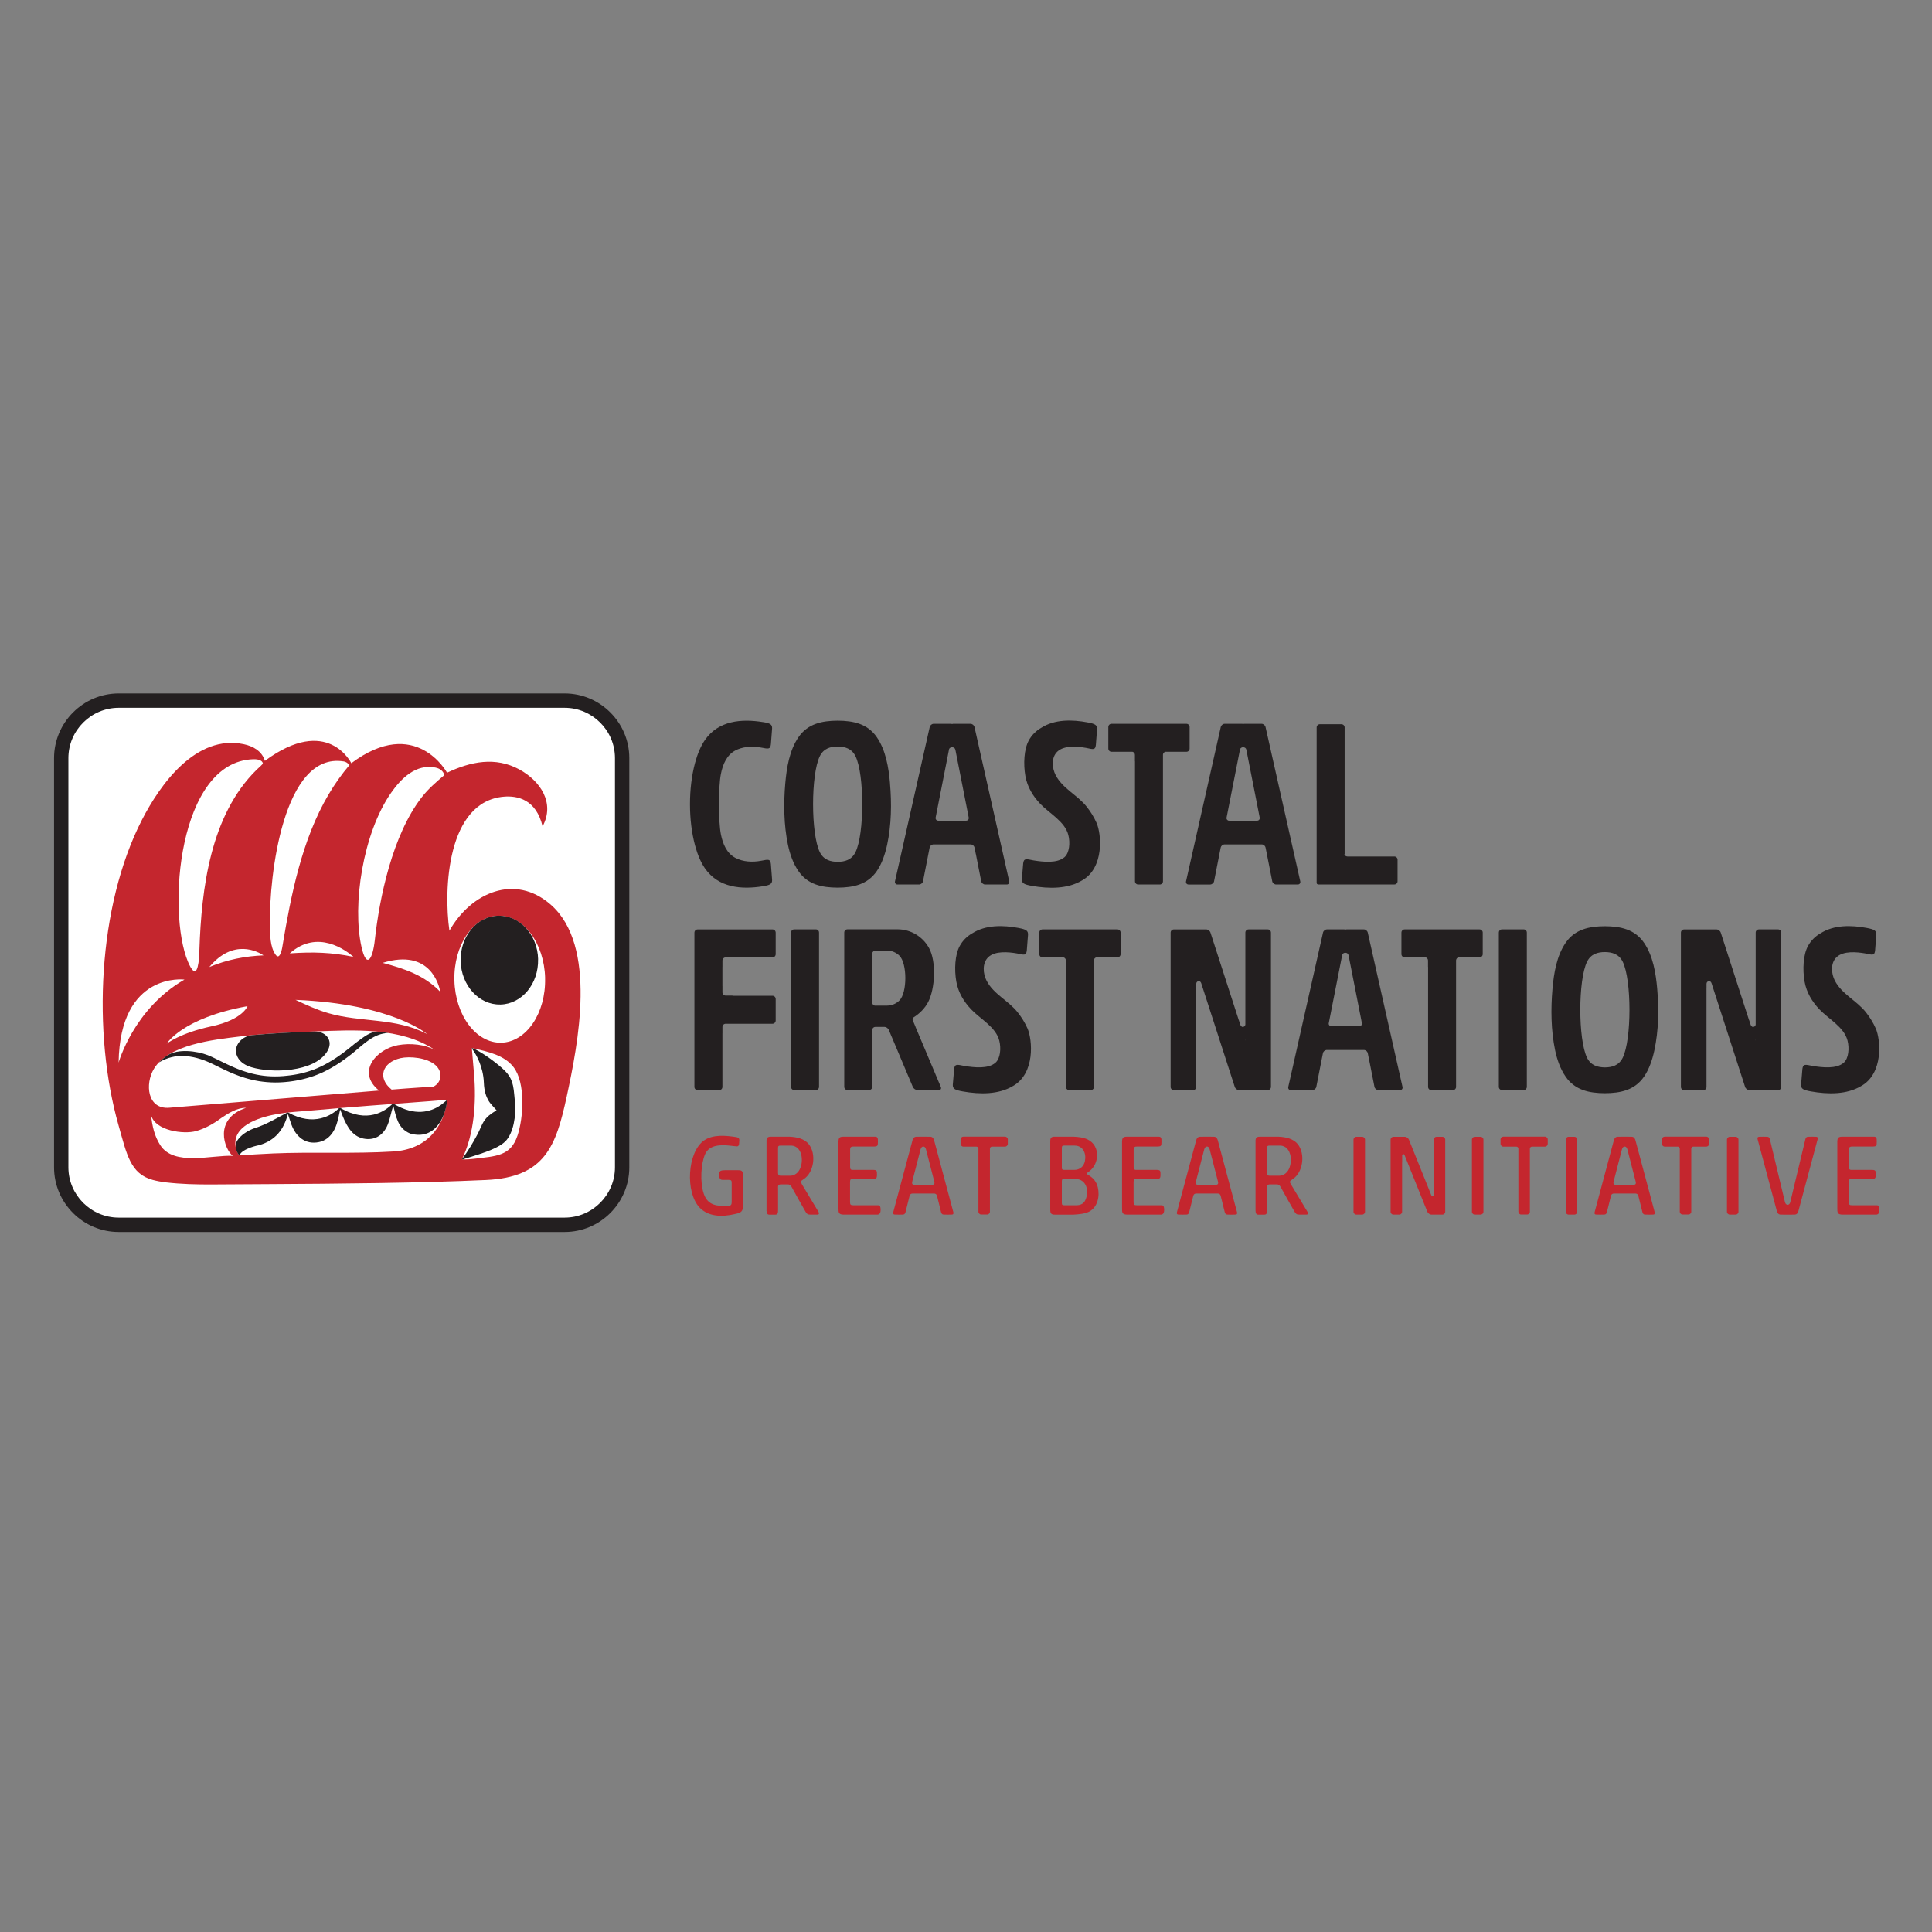<svg xmlns="http://www.w3.org/2000/svg" id="Layer_1" data-name="Layer 1" viewBox="0 0 524 524"><rect x="0" y="0" width="524" height="524" fill="#808080" stroke="none"/><defs><style>      .cls-1 {        fill: #c4262e;      }      .cls-1, .cls-2 {        fill-rule: evenodd;      }      .cls-1, .cls-2, .cls-3, .cls-4 {        stroke-width: 0px;      }      .cls-2, .cls-4 {        fill: #231f20;      }      .cls-3 {        fill: #fff;      }    </style></defs><path class="cls-3" d="M33.36,189.49h118.62c4.73,0,9.03,1.94,12.14,5.05,3.11,3.11,5.05,7.41,5.05,12.14v108.85c0,4.73-1.94,9.03-5.05,12.15-3.11,3.11-7.41,5.05-12.14,5.05H33.36c-4.73,0-9.03-1.94-12.14-5.05-3.11-3.11-5.05-7.41-5.05-12.14v-108.85c0-4.73,1.93-9.03,5.05-12.15,3.11-3.11,7.41-5.05,12.14-5.05h0Z"></path><path class="cls-1" d="M131.8,320.04c16.1-.73,19.03-9.3,21.92-22.72,3-13.95,8.45-40.84-4.41-52.01-9.65-8.38-21.5-3.28-27.42,7.12-1.6-11.25-.64-34.99,14.72-36.35,3.78-.33,8.79.74,10.55,8.04,3.43-6.35-.63-12.33-6.29-15.42-6.5-3.54-13.22-2.16-19.62.88,0,0-8.47-15.64-25.97-2.58,0,0-6.41-13.21-23.43-.65-.83-2.63-3.16-3.97-5.75-4.51-12.88-2.7-22.59,10.73-27.63,20.58-11.98,23.4-13.44,57.77-6.31,82.83,2.23,7.85,3.18,13.12,9.28,14.77,1.15.31,2.36.52,3.6.67,4.05.47,8.2.58,12.38.56,20.17-.13,40.38-.16,60.54-.71,4.61-.13,9.22-.29,13.83-.5ZM147.84,265.29c.23,9.51-5.1,17.35-11.89,17.51-6.8.16-12.49-7.42-12.71-16.93-.23-9.51,5.1-17.35,11.9-17.5,6.8-.16,12.48,7.42,12.71,16.92ZM121.31,298.27c-1.53.14-3.06.26-4.59.38-10.95.81-21.87,1.61-32.81,2.59-2.82.25-5.67.38-8.45.86-4.15.71-11.87,2.71-11.63,8.16.03.78.2,1.48.46,2.08.17.41.39.78.63,1.02,3.06-.19,6.13-.39,9.19-.52,10.85-.46,21.71.14,32.57-.53,8.68-.53,13.61-6.16,14.64-14.04ZM115.85,280.46s-9.45-8.21-35.7-9.28c2.9,1.37,5.86,2.73,8.94,3.62,8.84,2.56,18.28,1.15,26.75,5.66ZM102.81,295.78c-6.29-5.08-.64-11.26,5.11-12.31,3.43-.63,7.38-.18,10.05,1.31-9.23-6.25-22.11-5.44-32.81-5.02-6.67.26-13.51.55-20.22,1.37-7.08.87-19.19,2.13-23.19,8.75-2.48,4.11-1.82,11.06,4.18,10.56l56.87-4.66ZM106.21,295.51c-3.94-3.15-2.52-7.38,2.41-8.52,2.38-.55,7.25-.2,9.57,1.97,1.89,1.77,1.69,4.53-.61,5.75,0,0-6.89.43-11.37.81ZM118.05,208.17c1.37.27,2.18.99,2.47,2.05-2.21,1.89-4.33,3.69-6.13,6.01-8,10.28-11.49,27.44-12.73,38.73-.58,5.31-2.25,7.92-3.61,1.89-2.56-11.37.35-30.85,8.05-41.86,2.71-3.88,6.72-7.85,11.94-6.82ZM119.41,268.99c-.26-1.46-2.56-11.88-15.62-7.84,5.9,1.57,11.26,3.33,15.62,7.84ZM32.17,288.2s4.07-14.61,17.87-22.52c0,0-17.51-2.24-17.87,22.52ZM71.48,259.12c-1.54-1.02-8.18-4.68-14.71,3.16,4.88-2.03,9.79-2.96,14.71-3.16ZM95.87,259.52c-1.96-1.72-9.73-7.64-17.28-.94,6.35-.45,11.32-.28,17.28.94ZM68.69,205.92c1.33-.04,2.43.3,2.6,1.1.05.24-1.13,1.21-1.66,1.73-12.59,12.33-15,32.32-15.55,48.92-.05,1.5-.1,3.09-.47,4.55-.6,2.33-1.69.89-2.64-1.39-5.71-13.66-2.67-54.26,17.73-54.91ZM93.18,206.5c.65.1,1.1.45,1.62.98-2.11,2.47-4.03,5.19-5.68,7.99-7.23,12.21-10.21,27.35-12.48,40.96,0,0-.58,4.32-1.88,2.53-1.54-2.12-1.52-5.56-1.56-8.11-.23-13.28,3.64-46.95,19.98-44.34ZM45.2,283.08s4.2-7,21.93-10.19c0,0-1.24,3.65-9.78,5.47-8.55,1.82-12.15,4.72-12.15,4.72ZM63.13,313.48c-2.18-1.62-5.43-9.97,3.6-13.01-2.42-.05-4.84,1.49-6.78,2.8-1.98,1.49-4.32,2.81-6.77,3.5-3.38.95-11.12-.08-12.21-4.34.33,2.99.88,5.64,2.51,8.18,3.72,5.76,13.95,2.61,19.64,2.88ZM128.48,314.3c-1.88.23-3.2.15-3.18.11,3.34-6.86,3.91-15.56,3.28-22.98l-.61-7.19c4.71,1.03,8.86,2.03,11.3,5.17,3.31,4.25,2.72,13.72,1.08,18.6-1.87,5.58-5.76,5.55-11.88,6.29Z"></path><path class="cls-1" d="M40.95,302.21c0-.15.07-.21.07-.21,0,0-.12-.62-.24-1.48.06.74.13,1.33.16,1.68Z"></path><path class="cls-4" d="M32.19,188.08h120.96c4.82,0,9.21,1.97,12.38,5.15,3.18,3.18,5.15,7.56,5.15,12.38v110.99c0,4.82-1.97,9.21-5.15,12.39-3.18,3.18-7.56,5.15-12.38,5.15H32.19c-4.82,0-9.21-1.97-12.38-5.15-3.18-3.18-5.15-7.56-5.15-12.38v-110.99c0-4.82,1.97-9.21,5.15-12.39,3.18-3.18,7.56-5.15,12.38-5.15h0ZM153.15,191.97H32.19c-3.75,0-7.16,1.54-9.63,4.01-2.47,2.47-4.01,5.88-4.01,9.63v110.99c0,3.75,1.54,7.16,4.01,9.63,2.47,2.47,5.88,4.01,9.63,4.01h120.96c3.75,0,7.16-1.54,9.63-4.01,2.47-2.47,4.01-5.88,4.01-9.63v-110.99c0-3.75-1.53-7.16-4.01-9.63-2.47-2.47-5.88-4.01-9.63-4.01h0Z"></path><path class="cls-2" d="M128.97,285.9s-.62-1.03-.99-1.55c0-.08,0-.05,0-.11.11.03.08.01.21.05,1.73.68,4.78,2.72,7.13,4.67,2.5,2.08,3.59,3.38,4.02,6.65.14,1.11.22,2.27.33,3.34.35,3.67-.42,8.4-2.6,10.6-2.26,2.29-8.22,3.82-11.51,4.88,0,0-.01,0-.02,0-.11,0-.21-.02-.22-.03.02-.05.02-.05.05-.11,0,0,0,0,0-.01,1.58-2.09,2.97-4.43,4.2-6.76.47-.9.82-1.84,1.28-2.73.38-.73.96-1.6,1.78-2.25.65-.52,1.28-.96,2.05-1.4-.61-.75-1.63-1.66-2.22-2.68-.58-1.01-1.15-2.52-1.23-4.85-.14-4.31-2.25-7.71-2.25-7.71ZM145.94,260.17c.16,6.65-4.41,12.15-10.21,12.28-5.8.14-10.63-5.15-10.8-11.8-.16-6.65,4.41-12.15,10.22-12.29,5.8-.13,10.63,5.15,10.8,11.8ZM85.26,279.76c-5.63.21-11.26.45-16.86.99-3.06.3-5.68,3.36-3.73,6.35.66,1.01,1.84,1.85,3.55,2.36,5.56,1.66,16.82,1.36,20.44-4.15,2-3.04-.31-5.66-3.39-5.54ZM105.34,280.18c-.58-.11-2.25-.34-2.79-.37-1.98-.12-3.81,1.38-5.62,2.71l-.33.25-.32.25-.32.25-.32.26-.32.26-.58.47-.57.45-.56.43-.55.42-.55.4-.54.38-.53.37-.53.35-.53.34-.52.32-.52.31-.52.3-.51.28-.51.27-.51.26-.51.24-.51.23-.51.22-.52.21-.52.19-.52.18-.53.17-.53.16-.54.15-.54.14-.55.13-.56.12-.56.11-.57.1-.58.09-.59.08-.6.07-1.19.12-1.15.07-1.11.02-1.07-.02-1.04-.06-1-.1-.97-.14-.94-.17-.91-.2-.88-.22-.86-.25-.83-.27-.81-.28-.78-.3-.76-.31-.74-.32-.73-.33-.71-.33-.69-.33-.68-.33-.67-.33-.65-.32-.64-.31-.63-.3-.63-.28-.62-.26c-3.04-1.17-8.08-1.78-10.84,0-.79.47-1.64,1.15-2.43,1.97,2.38-1.39,4.56-1.83,6.7-1.75,2.52.1,4.87.81,7.13,1.82l.61.29.63.3.65.32.67.33.68.33.71.34.73.34.75.34.77.33.8.32.82.31.85.3.88.28.91.26.94.24.97.21,1,.18,1.03.14,1.07.11,1.1.07,1.14.03,1.17-.02,1.21-.07,1.25-.12.63-.08.62-.09.61-.1.6-.11.59-.12.59-.13.58-.14.57-.15.57-.16.56-.17.56-.18.55-.19.55-.21.55-.22.55-.23.54-.24.54-.26.54-.27.54-.28.54-.3.54-.31.54-.32.55-.34.55-.35.55-.37.55-.38.56-.4.56-.41.57-.43.58-.44.58-.46c2.74-2.22,5.61-5.32,9.57-5.36ZM106.77,299.38c-.11,0-.23.02-.34.03-1.95,1.96-6.8,5.38-14.1,1.1-.12.01-.24.02-.36.03-1.95,1.93-6.8,5.1-13.83,1.19l-.24.02c-2.59,1.4-5.94,3.34-8.65,4.17-1.78.55-4.26,2-5.12,3.85-.7,1.72.6,3.49.78,3.59.89-1.96,5.41-2.78,5.41-2.78,4.37-1.28,6.64-4.2,7.77-8.45.33,1,.61,1.96.96,2.9,1.2,3.22,3.77,5.52,7.5,4.72.8-.17,1.53-.51,2.17-.99,1.14-.85,2.01-2.15,2.55-3.77.45-1.35.71-2.79.99-4.09.22.62.47,1.28.74,1.94,1.18,2.86,2.75,5.67,6.16,6.06,2.72.31,4.86-1.15,5.95-3.76.67-1.6,1-3.64,1.55-5.27.77,2.86,1.13,6.13,4.59,7.57,6.76,1.92,9.66-4.59,10.06-9.16-.67.55-1.28,1.12-2,1.59-2.54,1.68-6.79,2.97-12.53-.49Z"></path><path class="cls-1" d="M227.41,309.72c0-.89.16-1.42,1.18-1.42h8.86c.33,0,.59.17.64.65.05.42,0,.99-.01,1.38-.03.67-.7.63-1.23.63h-5.16c-.8-.01-1.12.07-1.12.9,0,1.52,0,3.04,0,4.56,0,.51.04.88.68.88h5.68c.85.03.95.24.92,1.32.03,1.12-.4,1.15-1.2,1.14-1.76-.01-3.53-.02-5.29-.01-.66,0-.8.15-.81.81,0,1.83,0,3.66,0,5.49,0,.69.19.84.88.84h6.36c.7-.02.9.06,1,.61.08.45.08.94-.05,1.38-.11.36-.48.56-.8.55-2.99-.01-5.98,0-8.98,0-1.57,0-1.55-.53-1.55-1.89v-17.82ZM498.32,309.72c0-.89.16-1.42,1.18-1.42h8.86c.33,0,.59.17.64.65.05.42,0,.99-.01,1.38-.03.67-.7.63-1.24.63h-5.16c-.8-.01-1.12.07-1.12.9,0,1.52,0,3.04,0,4.56,0,.51.04.88.68.88h5.68c.85.03.95.24.92,1.32.03,1.12-.4,1.15-1.2,1.14-1.76-.01-3.52-.02-5.29-.01-.66,0-.8.15-.81.81,0,1.83,0,3.66,0,5.49,0,.69.19.84.88.84h6.36c.7-.02.9.06,1,.61.08.45.08.94-.05,1.38-.11.36-.48.56-.8.55-2.99-.01-5.98,0-8.97,0-1.57,0-1.55-.53-1.55-1.89v-17.82ZM201.49,327.31c0,1.58-1.05,1.7-2.31,1.99-3.23.75-7,.76-9.44-1.79-3.91-4.09-3.37-15.07,1.26-18.23,2.43-1.66,5.97-1.3,8.7-.87.62.1.88.44.81,1.03-.04.37-.02.76-.11,1.12-.04.16-.31.37-.46.36-.65-.03-1.3-.13-1.95-.2-2.41-.24-5.54-.31-6.73,2.27-1.14,2.48-1.48,7.61-.36,10.84,1.12,3.23,3.76,3.32,6.62,3.21.72-.03.92-.28.93-.99,0-1.73,0-3.46,0-5.19,0-.72-.13-.84-.87-.86h-1.69c-.87,0-.91-1.21-.83-1.81.08-.63.54-.81,1.61-.81,1.17,0,2.34,0,3.51,0,1.06,0,1.3.23,1.3,1.31.02,2.87,0,5.73,0,8.6ZM207.89,309.59c0-.95.23-1.29,1.17-1.29h5.12c1.94.08,3.97.54,5.16,2,2.12,2.62,1.48,7.72-1.41,9.54-.82.52-.86.65-.37,1.47,1.48,2.46,2.96,4.92,4.44,7.38.23.38.16.7-.27.73h-1.96c-.68,0-.95-.18-1.3-.8-1.27-2.22-2.53-4.45-3.76-6.69-.27-.48-.6-.73-1.16-.7h-1.73c-.96,0-.79.61-.79,1.33,0,1.78,0,3.55,0,5.33,0,.9,0,1.54-.7,1.54h-1.78c-.73-.04-.65-1.04-.65-1.55,0-6.1,0-12.19,0-18.29ZM211.03,318.21c0,.44.21.66.65.66h2.65c.82,0,1.53-.38,2.04-.93,1.82-1.99,1.53-7.22-1.86-7.23h-2.75c-.56,0-.73.07-.74.62-.02,2.29,0,4.59,0,6.88ZM340.52,309.59c0-.95.23-1.29,1.17-1.29h5.12c1.94.08,3.97.54,5.16,2,2.12,2.62,1.48,7.72-1.41,9.54-.82.52-.86.65-.37,1.47,1.48,2.46,2.96,4.92,4.44,7.38.23.38.16.7-.27.73h-1.96c-.68,0-.95-.18-1.3-.8-1.27-2.22-2.53-4.45-3.76-6.69-.27-.48-.59-.73-1.16-.7h-1.73c-.96,0-.79.61-.79,1.33,0,1.78,0,3.55,0,5.33,0,.9,0,1.54-.7,1.54h-1.78c-.73-.04-.65-1.04-.65-1.55,0-6.1,0-12.19,0-18.29ZM343.66,318.21c0,.44.21.66.65.66h2.65c.83,0,1.53-.38,2.04-.93,1.82-1.99,1.54-7.22-1.85-7.23h-2.75c-.56,0-.73.07-.74.62-.02,2.29,0,4.59,0,6.88ZM248.51,308.31c-.59.01-.89.46-1.02.95l-5.23,19.54c-.09.32.02.59.38.61.77.03,1.54.03,2.31,0,.4-.02.57-.35.66-.7.37-1.43.71-2.94,1.09-4.37.12-.47.42-.65.91-.64.94.02,1.88,0,2.81,0,.94,0,1.88.02,2.82,0,.48-.01.78.17.9.64.37,1.43.72,2.94,1.09,4.37.09.35.26.68.66.7.77.04,1.54.03,2.31,0,.36-.01.46-.29.38-.61l-5.23-19.54c-.13-.5-.43-.94-1.02-.95-1.26-.03-2.53-.03-3.79,0ZM249.69,311.67l-2.25,8.71c-.18.7-.02.97.69.97h2.28s2.28,0,2.28,0c.71,0,.87-.26.69-.97l-2.25-8.71c-.24-.94-1.19-.94-1.43,0ZM438.74,308.31c-.59.01-.89.46-1.02.95l-5.23,19.54c-.09.32.02.59.38.61.77.03,1.54.03,2.31,0,.4-.02.57-.35.66-.7.37-1.43.72-2.94,1.09-4.37.12-.47.42-.65.9-.64.94.02,1.88,0,2.81,0,.94,0,1.88.02,2.82,0,.48-.01.78.17.9.64.37,1.43.72,2.94,1.09,4.37.09.35.26.68.66.7.77.04,1.54.03,2.31,0,.36-.01.46-.29.38-.61l-5.23-19.54c-.13-.5-.43-.94-1.02-.95-1.26-.03-2.53-.03-3.79,0ZM439.92,311.67l-2.25,8.71c-.18.7-.02.97.69.97h2.28s2.28,0,2.28,0c.71,0,.87-.26.69-.97l-2.25-8.71c-.24-.94-1.19-.94-1.43,0ZM304.32,309.72c0-.89.16-1.42,1.18-1.42h8.86c.33,0,.59.17.64.65.05.42,0,.99-.01,1.38-.03.67-.7.63-1.23.63h-5.16c-.8-.01-1.13.07-1.13.9,0,1.52,0,3.04,0,4.56,0,.5.04.88.68.88h5.68c.85.03.95.24.92,1.32.03,1.12-.4,1.15-1.2,1.14-1.76-.01-3.53-.02-5.29-.01-.66,0-.8.15-.81.81,0,1.83,0,3.66,0,5.49,0,.69.19.84.88.84h6.36c.7-.02.9.06,1,.61.08.45.08.94-.05,1.38-.11.36-.48.56-.8.55-2.99-.01-5.98,0-8.98,0-1.57,0-1.55-.53-1.54-1.89v-17.82ZM325.45,308.31c-.59.01-.89.46-1.02.95l-5.23,19.54c-.09.32.02.59.38.61.77.03,1.54.03,2.31,0,.4-.02.57-.35.66-.7.37-1.43.72-2.94,1.09-4.37.12-.47.42-.65.9-.64.94.02,1.88,0,2.82,0,.94,0,1.88.02,2.82,0,.48-.01.78.17.9.64.37,1.43.72,2.94,1.09,4.37.09.35.26.68.66.7.77.04,1.54.03,2.31,0,.36-.01.46-.29.38-.61l-5.23-19.54c-.13-.5-.43-.94-1.02-.95-1.26-.03-2.53-.03-3.79,0ZM326.63,311.67l-2.25,8.71c-.18.7-.02.97.69.97h2.28s2.28,0,2.28,0c.71,0,.87-.26.69-.97l-2.25-8.71c-.24-.94-1.19-.94-1.43,0ZM261.29,308.28h11.28c.42,0,.77.35.77.77v1.17c0,.43-.35.77-.77.77h-3.26s-.27,0-.27,0c-.3,0-.55.25-.55.55v.34h0v16.75c0,.42-.35.77-.77.77h-1.58c-.42,0-.77-.35-.77-.77v-16.75h0v-.34c0-.3-.25-.55-.55-.55h-.27s-3.25,0-3.25,0c-.43,0-.77-.35-.77-.77v-1.17c0-.43.35-.77.77-.77ZM407.73,308.28h11.28c.43,0,.77.35.77.77v1.17c0,.43-.35.77-.77.77h-3.25s-.27,0-.27,0c-.3,0-.55.25-.55.55v.34h0v16.75c0,.42-.35.77-.77.77h-1.58c-.43,0-.77-.35-.77-.77v-16.75h0v-.34c0-.3-.25-.55-.55-.55h-.27s-3.25,0-3.25,0c-.43,0-.77-.35-.77-.77v-1.17c0-.43.35-.77.77-.77ZM451.5,308.28h11.28c.43,0,.77.35.77.77v1.17c0,.43-.35.77-.77.77h-3.25s-.27,0-.27,0c-.3,0-.55.25-.55.55v.34h0v16.75c0,.42-.35.77-.77.77h-1.58c-.43,0-.77-.35-.77-.77v-16.75h0v-.34c0-.3-.25-.55-.55-.55h-.27s-3.25,0-3.25,0c-.42,0-.77-.35-.77-.77v-1.17c0-.43.35-.77.77-.77ZM284.85,309.58c0-.95.23-1.29,1.17-1.29h5.12c1.33.06,2.7.21,3.83.75,3.53,1.7,3.22,6.61.44,8.66-.17.13-.6.36-.6.6,0,.27.58.51.74.62,1.11.73,1.86,1.7,2.2,3.11.58,2.43-.06,5.4-2.36,6.59-1.12.58-2.91.75-4.25.81h-5.12c-.94,0-1.17-.37-1.17-1.4,0-4.99,0-6.37,0-9.59,0-2.98,0-4.25,0-8.86ZM291.48,310.7h-2.75c-.56,0-.73.07-.74.62-.01.96-.01,1.92,0,2.87,0,.96,0,1.53,0,2.49,0,.54.18.62.74.62h2.59c1.57,0,2.61-.91,2.92-2.34.45-2.02-.44-4.25-2.76-4.25ZM291.63,319.75h-2.9c-.55,0-.73.07-.74.62-.01.96-.01,2.07,0,3.03,0,.96,0,1.92,0,2.87,0,.54.18.62.74.62h3.19c1.24,0,2.03-.49,2.45-1.41,1.12-2.43.34-5.72-2.74-5.72ZM370.22,322.47v-13.38c0-.42-.35-.77-.77-.77h-1.58c-.43,0-.77.35-.77.77v19.56c0,.43.35.77.77.77h1.58c.43,0,.77-.35.77-.77v-6.18ZM471.51,322.47v-13.38c0-.42-.35-.77-.77-.77h-1.58c-.43,0-.77.35-.77.77v19.56c0,.43.35.77.77.77h1.58c.43,0,.77-.35.77-.77v-6.18ZM402.34,322.47v-13.38c0-.42-.35-.77-.77-.77h-1.58c-.42,0-.77.35-.77.77v19.56c0,.43.35.77.77.77h1.58c.43,0,.77-.35.77-.77v-6.18ZM427.78,322.47v-13.38c0-.42-.35-.77-.77-.77h-1.57c-.43,0-.77.35-.77.77v19.56c0,.43.35.77.77.77h1.57c.43,0,.77-.35.77-.77v-6.18ZM380.3,315.27v-1.27h0v-.63c0-.19.15-.34.34-.34s.27.17.34.34l6.15,15.28c.19.42.66.77,1.08.77h3c.43,0,.77-.35.77-.77v-19.56c0-.42-.35-.77-.77-.77h-1.58c-.43,0-.77.35-.77.77v15.09c-.02.16-.16.29-.34.29-.19,0-.27-.17-.34-.34l-.25-.63h0l-3.31-8.23-2.49-6.18c-.17-.42-.66-.77-1.08-.77h-3.12c-.43,0-.77.35-.77.77v19.56c0,.43.35.77.77.77h1.58c.43,0,.77-.35.77-.77v-13.38ZM482.94,329.42c-.59-.01-.89-.46-1.02-.95l-5.23-19.54c-.09-.32.02-.59.38-.61.77-.03,1.54-.03,2.31,0,.4.02.57.35.66.7l4.09,17.04c.23.94,1.21.94,1.43,0l4.09-17.04c.08-.35.26-.68.66-.7.77-.04,1.54-.03,2.31,0,.36.01.46.29.38.61l-5.23,19.54c-.13.5-.43.94-1.02.95-1.26.03-2.53.03-3.79,0Z"></path><path class="cls-2" d="M332.17,196.31h4.67c.12,0,.23.03.33.07.09-.05.2-.07.33-.07h4.67c.48,0,.96.39,1.07.87l9.42,41.85c.11.48-.2.87-.68.87h-5.85c-.48,0-.97-.39-1.07-.87l-1.46-7.4h0l-.35-1.75c-.09-.44-.49-.81-.93-.86h-10.31c-.43.06-.84.43-.93.86l-.31,1.57-1.49,7.58c-.09.48-.59.87-1.07.87h-5.85c-.48,0-.78-.39-.68-.87l9.42-41.85c.11-.48.59-.87,1.07-.87ZM215.42,252.06h5.85c.48,0,.87.39.87.87v41.85c0,.48-.39.87-.87.87h-5.85c-.48,0-.87-.39-.87-.87v-41.85c0-.48.39-.87.87-.87ZM276.35,251.7c-4.39-.84-9.06-.86-12.66,1.44-1.44.81-2.63,2.02-3.41,3.47-1.28,2.36-1.48,6.34-.91,9.6.52,2.94,2.03,5.45,4.04,7.56,2.46,2.59,6.67,4.77,7.61,8.44.53,2.06.33,4.84-1.04,6.03-1.99,1.72-5.78,1.29-8.39.87-2.12-.44-2.63-.58-2.81.81l-.36,4.27c-.04,1.1.54,1.44,2.67,1.82,4.72.84,9.73.86,13.6-1.44,6.14-3.4,5.32-12.63,3.99-15.63-.68-1.55-1.59-3.02-2.67-4.38-2.53-3.2-6.52-4.9-8.43-8.58-.99-1.91-1.23-4.81.49-6.4,1.86-1.72,5.38-1.4,7.81-.98,1.97.44,2.45.58,2.61-.81l.33-4.27c.04-1.1-.5-1.44-2.49-1.82ZM407.39,252.06h5.85c.48,0,.87.39.87.87v41.85c0,.48-.39.87-.87.87h-5.85c-.48,0-.87-.39-.87-.87v-41.85c0-.48.39-.87.87-.87ZM449.47,268.17c-.37-4.21-1.13-8.92-3.58-12.48-2.52-3.66-6.38-4.46-10.62-4.48-4.24.02-8.1.82-10.62,4.48-2.45,3.56-3.21,8.27-3.58,12.48-.48,5.46-.41,11.31.71,16.67.54,2.58,1.41,5.07,2.87,7.18,2.52,3.66,6.38,4.46,10.62,4.48,4.23-.02,8.1-.82,10.62-4.48,1.37-1.99,2.24-4.51,2.81-7.13,1.16-5.4,1.26-11.22.77-16.71ZM435.28,289.5c-1.91-.02-3.78-.5-4.83-2.61-2.45-4.93-2.45-21.13,0-26.06,1.05-2.12,2.93-2.6,4.83-2.61,1.9.02,3.78.5,4.83,2.61,2.45,4.93,2.45,21.13,0,26.06-1.05,2.12-2.93,2.6-4.83,2.61ZM506.42,251.7c-4.4-.84-9.06-.86-12.66,1.44-1.44.81-2.63,2.02-3.41,3.47-1.28,2.36-1.48,6.34-.91,9.6.52,2.94,2.03,5.45,4.04,7.56,2.46,2.59,6.67,4.77,7.61,8.44.53,2.06.33,4.84-1.04,6.03-1.99,1.72-5.78,1.29-8.39.87-2.12-.44-2.63-.58-2.81.81l-.36,4.27c-.04,1.1.54,1.44,2.67,1.82,4.72.84,9.73.86,13.6-1.44,6.14-3.4,5.32-12.63,3.99-15.63-.68-1.55-1.59-3.02-2.66-4.38-2.53-3.2-6.52-4.9-8.43-8.58-.99-1.91-1.23-4.81.49-6.4,1.86-1.72,5.38-1.4,7.81-.98,1.97.44,2.45.58,2.61-.81l.33-4.27c.04-1.1-.5-1.44-2.49-1.82ZM206.92,195.85c-5.79-.94-12.05-.44-15.73,4.86-1.13,1.63-2.02,3.77-2.68,6.21-1.83,6.83-1.83,15.56,0,22.38.66,2.44,1.55,4.58,2.68,6.21,3.68,5.3,9.94,5.8,15.73,4.86,1.99-.32,2.53-.64,2.49-1.75l-.33-4.28c-.17-1.39-.64-1.27-2.62-.89-2.32.45-4.95.34-7.07-.81-2.24-1.21-3.33-3.65-3.87-6.35-.7-3.56-.7-12.81,0-16.37.53-2.7,1.63-5.14,3.87-6.35,1.9-1.03,4.49-1.3,7.07-.81,1.97.38,2.45.5,2.62-.89l.33-4.28c.04-1.11-.5-1.43-2.49-1.75ZM241.39,212.42c-.37-4.21-1.13-8.92-3.58-12.48-2.52-3.66-6.38-4.46-10.62-4.48-4.23.02-8.1.82-10.62,4.48-2.45,3.56-3.21,8.27-3.58,12.48-.48,5.46-.41,11.31.71,16.67.54,2.58,1.41,5.07,2.86,7.18,2.52,3.66,6.38,4.46,10.62,4.48,4.24-.02,8.1-.82,10.62-4.48,1.37-1.99,2.24-4.51,2.81-7.14,1.16-5.4,1.26-11.22.77-16.71ZM227.19,233.75c-1.9-.02-3.78-.5-4.83-2.61-2.45-4.93-2.45-21.13,0-26.06,1.05-2.12,2.93-2.6,4.83-2.61,1.9.02,3.78.5,4.83,2.61,2.45,4.93,2.45,21.13,0,26.06-1.05,2.12-2.93,2.6-4.83,2.61ZM295.08,195.95c-4.39-.84-9.06-.86-12.66,1.44-1.43.81-2.63,2.02-3.41,3.47-1.28,2.36-1.48,6.34-.91,9.6.52,2.94,2.03,5.45,4.04,7.56,2.46,2.59,6.67,4.77,7.61,8.44.53,2.06.33,4.84-1.04,6.03-1.99,1.72-5.78,1.29-8.39.87-2.12-.44-2.63-.58-2.81.81l-.36,4.27c-.04,1.1.54,1.44,2.67,1.82,4.72.84,9.73.86,13.6-1.44,6.14-3.4,5.32-12.64,3.99-15.63-.69-1.55-1.59-3.02-2.67-4.38-2.53-3.2-6.52-4.9-8.43-8.58-.99-1.91-1.23-4.81.49-6.4,1.86-1.72,5.38-1.4,7.81-.98,1.97.44,2.45.58,2.61-.81l.33-4.27c.04-1.11-.5-1.44-2.49-1.82ZM364.59,231.6c.08.4.43.7.86.7h1.86s10.87,0,10.87,0c.48,0,.87.39.87.87v5.85c0,.48-.39.87-.87.87h-20.31s-.01,0-.02,0-.02,0-.02,0c0,0-.02,0-.02,0,0,0-.02,0-.02,0,0,0-.01,0-.02,0,0,0-.02,0-.02,0,0,0-.01,0-.02,0,0,0-.01,0-.02,0,0,0-.01,0-.02,0,0,0-.01,0-.02,0,0,0-.01,0-.02,0,0,0-.01,0-.02,0,0,0-.01,0-.02,0,0,0-.01,0-.02,0,0,0-.01,0-.02,0,0,0-.01,0-.02,0,0,0-.01,0-.02,0,0,0-.01,0-.02,0,0,0-.01,0-.02,0,0,0-.01,0-.02,0,0,0-.01,0-.02-.01,0,0-.01,0-.02-.01,0,0-.01,0-.02-.01,0,0-.01,0-.02-.01,0,0-.01,0-.02-.01,0,0-.01,0-.02-.01,0,0-.01,0-.02-.01,0,0-.01,0-.02-.01,0,0-.01,0-.02-.01,0,0-.01,0-.02-.01,0,0-.01,0-.02-.01,0,0-.01,0-.02-.01,0,0-.01-.01-.02-.02,0,0-.01-.01-.02-.02,0,0,0-.01-.01-.02,0,0,0-.01-.01-.02,0,0,0-.01-.01-.02,0,0,0-.01-.01-.02,0,0,0-.01-.01-.02,0,0,0-.01-.01-.02,0,0,0-.01-.01-.02,0,0,0-.01-.01-.02,0,0,0-.01-.01-.02,0,0,0-.01-.01-.02,0,0,0-.01,0-.02,0,0,0-.01,0-.02s0-.01,0-.02c0,0,0-.01,0-.02,0,0,0-.01,0-.02,0,0,0-.01,0-.02,0,0,0-.01,0-.02,0,0,0-.01,0-.02,0,0,0-.01,0-.02,0,0,0-.01,0-.02,0,0,0-.01,0-.02,0,0,0-.01,0-.02,0,0,0-.01,0-.02,0,0,0-.01,0-.02,0,0,0-.01,0-.02,0,0,0-.01,0-.02,0,0,0-.01,0-.02,0,0,0-.01,0-.02s0-.02,0-.02v-41.87c0-.48.39-.87.87-.87h5.85c.48,0,.87.39.87.87v34.41ZM338.02,203.29h0c-.05-.35-.41-.63-.85-.63-.41,0-.75.24-.84.55l-.02.08h0s-3.65,18.54-3.65,18.54c-.03.43.28.76.72.76h1.86,0s3.85,0,3.85,0h0s1.86,0,1.86,0c.48,0,.79-.39.7-.87l-.34-1.75h0l-3.28-16.67ZM315.42,204.67c.03-.37.29-.67.64-.77h5.72c.48,0,.87-.39.87-.87v-5.85c0-.48-.39-.87-.87-.87h-7.21s-.02,0-.02,0h-5.85s-.02,0-.02,0h-7.21c-.48,0-.87.39-.87.87v5.85c0,.48.39.87.87.87h5.7c.37.1.64.44.64.84v1.75h.02v32.54c0,.48.39.87.87.87h5.85c.48,0,.87-.39.87-.87v-34.36ZM259.09,203.29h0c-.05-.35-.41-.63-.85-.63-.41,0-.76.24-.84.56v.02s-.01.04-.01.04c0,0,0,0,0,.01l-3.64,18.53c-.03.43.27.77.71.77h1.86s3.85,0,3.85,0h0s1.86,0,1.86,0c.48,0,.79-.39.7-.87l-.34-1.75h0l-3.28-16.67ZM264.66,231.63h0l-.35-1.75c-.09-.44-.49-.81-.93-.86h-10.31c-.44.06-.84.43-.93.86l-.3,1.5-1.5,7.65c-.09.48-.59.87-1.07.87h-5.85c-.48,0-.78-.39-.68-.87l9.42-41.85c.11-.48.59-.87,1.07-.87h4.67c.12,0,.23.03.33.07.09-.05.2-.07.33-.07h4.67c.48,0,.96.39,1.07.87l9.42,41.85c.11.48-.2.87-.67.87h-5.85c-.48,0-.97-.39-1.07-.87l-1.46-7.4ZM476.18,282.03h-.05l.05.15v-.15ZM474.4,276.68h.01l.37,1.14c.12.37.32.7.7.7.36,0,.67-.28.7-.63v-24.95c0-.48.39-.87.87-.87h5.2c.48,0,.87.39.87.87v41.85c0,.48-.39.87-.87.87h-7.79c-.48,0-1-.39-1.15-.87l-9.1-28.12c-.12-.31-.32-.57-.66-.57-.39,0-.7.32-.7.71v1.14h-.01v26.85c0,.48-.39.87-.87.87h-5.2c-.48,0-.87-.39-.87-.87v-41.85c0-.48.39-.87.87-.87h5.2s.02,0,.02,0h3.57c.48,0,1,.39,1.15.87l7.68,23.74ZM462.84,262.58h.05l-.05-.16v.16ZM394.93,260.41c.04-.36.29-.66.63-.75h5.72c.48,0,.87-.39.87-.87v-5.85c0-.48-.39-.87-.87-.87h-7.21s-.02,0-.02,0h-5.85s-.02,0-.02,0h-7.21c-.48,0-.87.39-.87.87v5.85c0,.48.39.87.87.87h5.7c.37.1.64.44.64.84v1.75h.02v32.54c0,.48.39.87.87.87h5.85c.48,0,.87-.39.87-.87v-34.37ZM365.74,259.04h0c-.05-.35-.41-.63-.85-.63-.41,0-.76.24-.84.55l-.02.07h0s-3.65,18.54-3.65,18.54c-.03.43.28.76.72.76h1.86s3.85,0,3.85,0h0s1.86,0,1.86,0c.48,0,.79-.39.7-.87l-.34-1.75h0l-3.28-16.67ZM371.32,287.39h0l-.35-1.75c-.09-.44-.49-.81-.93-.86h-10.31c-.43.06-.84.43-.92.86l-.3,1.5-1.5,7.65c-.09.48-.59.87-1.07.87h-5.85c-.48,0-.78-.39-.68-.87l9.42-41.85c.11-.48.59-.87,1.07-.87h4.67c.12,0,.23.03.33.07.09-.05.2-.07.33-.07h4.67c.48,0,.96.39,1.07.87l9.42,41.85c.11.48-.2.87-.68.87h-5.85c-.48,0-.97-.39-1.07-.87l-1.46-7.4ZM337.77,282.03h-.05l.05.15v-.15ZM335.99,276.68h.01l.37,1.14c.12.37.32.7.7.7.36,0,.66-.28.7-.63v-24.95c0-.48.39-.87.87-.87h5.2c.48,0,.87.39.87.87v41.85c0,.48-.39.87-.87.87h-7.79c-.48,0-1-.39-1.15-.87l-9.1-28.13c-.12-.31-.32-.56-.65-.56-.39,0-.7.32-.7.71v1.14h-.01v26.85c0,.48-.39.87-.87.87h-5.2c-.48,0-.87-.39-.87-.87v-41.85c0-.48.39-.87.87-.87h5.2s.02,0,.02,0h3.57c.48,0,1,.39,1.15.87l7.68,23.74ZM324.43,262.58h.05l-.05-.16v.16ZM296.7,260.42c.03-.37.29-.67.64-.76h5.72c.48,0,.87-.39.87-.87v-5.85c0-.48-.39-.87-.87-.87h-7.21s-.02,0-.02,0h-5.85s-.01,0-.02,0h-7.21c-.48,0-.87.39-.87.87v5.85c0,.48.39.87.87.87h5.7c.37.1.64.44.64.84v1.75h.02v32.54c0,.48.39.87.87.87h5.85c.48,0,.87-.39.87-.87v-34.36ZM195.93,280.28h.01v-1.75c0-.48.39-.87.87-.87h1.86s10.84,0,10.84,0c.48,0,.87-.39.87-.87v-5.85c0-.48-.39-.87-.87-.87h-10.84v-.05h-1.86c-.48,0-.87-.39-.87-.87v-1.75h-.01v-5.11h.01v-1.75c0-.48.39-.87.87-.87h1.86s10.84,0,10.84,0c.48,0,.87-.39.87-.87v-5.85c0-.48-.39-.87-.87-.87h-14.43s-.02,0-.02,0h-5.85c-.48,0-.87.39-.87.87v41.85c0,.48.39.87.87.87h5.85c.48,0,.87-.39.87-.87v-14.5ZM236.57,258.57c.06-.42.43-.74.86-.74h1.86v-.02h1.28c1.31,0,2.51.54,3.38,1.4,2.13,2.13,2.13,10.01,0,12.13-.87.87-2.06,1.4-3.38,1.4h-3.34c-.34-.08-.6-.37-.65-.71v-13.47ZM248.32,278.51h0l-.5-1.18-.26-.62c-.12-.31-.05-.58.14-.72,1.75-1.1,3.17-2.54,4.05-4.24,1.86-3.61,2.25-10.91.24-14.6-1.65-3.03-4.87-5.1-8.54-5.1h-7.73s-.02,0-.02,0h-5.85c-.48,0-.87.39-.87.87v41.85c0,.48.39.87.87.87h5.85c.48,0,.87-.39.87-.87v-15.52c.06-.42.43-.74.86-.74h2.45c.42,0,.9.31,1.14.71l.43,1.03.36.88h.01l5.75,13.64c.2.48.76.87,1.24.87h5.85c.48,0,.71-.39.5-.87l-6.86-16.27Z"></path></svg>